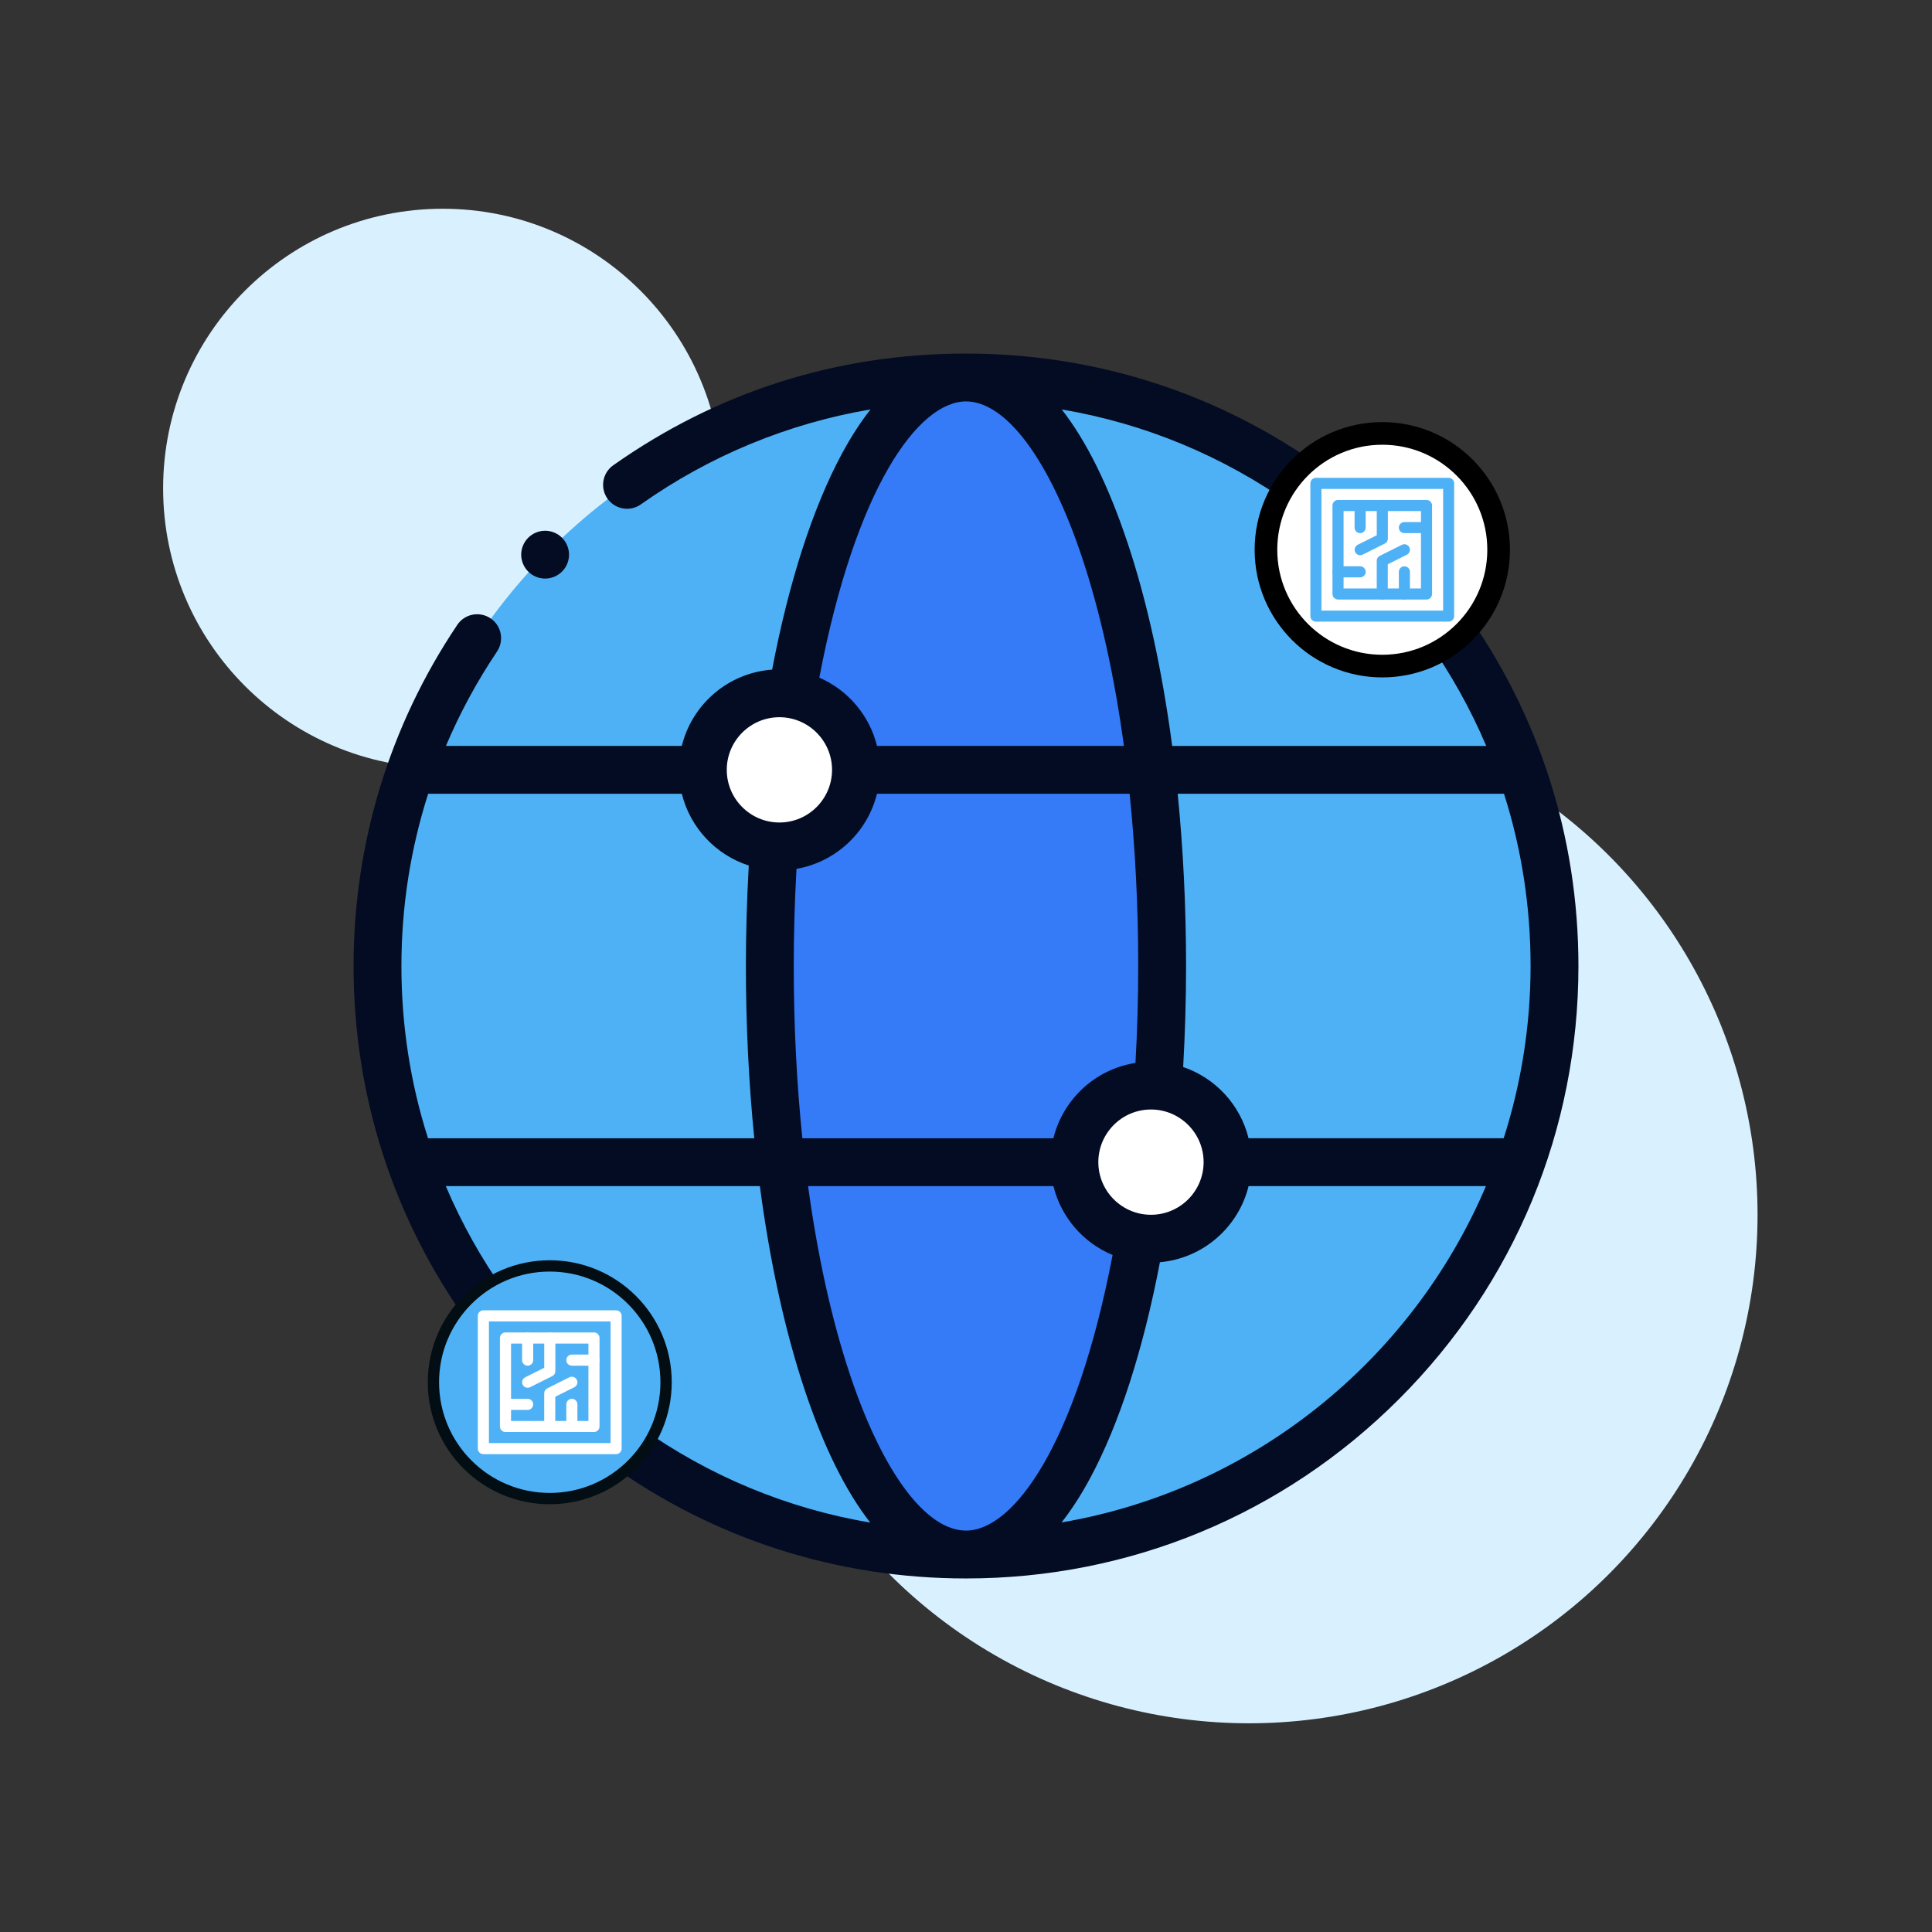 <?xml version="1.0" encoding="UTF-8"?>
<svg id="Capa_1" data-name="Capa 1" xmlns="http://www.w3.org/2000/svg" viewBox="0 0 512 512">
  <rect x="0" y="0" width="512" height="512" fill="#333333" stroke="none"/>
  <defs>
    <style>
      .cls-1 {
        stroke: #000;
        stroke-width: 6px;
      }

      .cls-1, .cls-2 {
        stroke-miterlimit: 10;
      }

      .cls-1, .cls-3 {
        fill: #fff;
      }

      .cls-2 {
        stroke: #030e14;
        stroke-width: 3px;
      }

      .cls-2, .cls-4 {
        fill: #4fb1f5;
      }

      .cls-4, .cls-5, .cls-6, .cls-7, .cls-3, .cls-8 {
        stroke-width: 0px;
      }

      .cls-5 {
        fill: #55a6ff;
      }

      .cls-6 {
        fill: #357af7;
      }

      .cls-7 {
        fill: #d9f1ff;
      }

      .cls-8 {
        fill: #030c23;
      }
    </style>
  </defs>
  <circle class="cls-7" cx="331.02" cy="321.94" r="134.75"/>
  <circle class="cls-7" cx="117.33" cy="129.42" r="74.1"/>
  <circle class="cls-4" cx="256" cy="256" r="155.96"/>
  <ellipse class="cls-6" cx="256" cy="256" rx="51.99" ry="155.96"/>
  <circle class="cls-3" cx="305.02" cy="307.99" r="20.29"/>
  <circle class="cls-3" cx="206.55" cy="204.01" r="20.29"/>
  <circle class="cls-5" cx="366.32" cy="145.69" r="20.29"/>
  <circle class="cls-5" cx="145.69" cy="366.31" r="20.29"/>
  <g>
    <path class="cls-8" d="M387.84,161.34c3.21-4.4,5.1-9.8,5.1-15.65,0-14.68-11.94-26.63-26.63-26.63-5.85,0-11.25,1.9-15.65,5.1-27.69-19.94-60.3-30.46-94.67-30.46s-66.04,10.24-93.48,29.61c-2.86,2.02-3.54,5.97-1.52,8.84,2.02,2.86,5.98,3.54,8.84,1.52,18.33-12.94,39.04-21.46,60.87-25.17-2.54,3.23-5.1,7.12-7.62,11.8-7.69,14.29-14.04,33.97-18.46,57.16-11.64.84-21.23,9.18-23.93,20.21h-62.51c3.68-8.7,8.21-17.07,13.54-25.01,1.95-2.91,1.18-6.85-1.73-8.8-2.91-1.95-6.85-1.18-8.8,1.73-17.99,26.77-27.49,58.03-27.49,90.41,0,34.35,10.52,66.98,30.46,94.67-3.2,4.4-5.1,9.8-5.1,15.65,0,14.68,11.94,26.63,26.63,26.63,5.84,0,11.25-1.9,15.65-5.1,27.69,19.94,60.31,30.46,94.66,30.46,43.35,0,84.11-16.88,114.76-47.54,30.65-30.65,47.54-71.41,47.54-114.76,0-34.36-10.52-66.98-30.46-94.66h0ZM398.49,301.65h-67.61c-2.17-8.85-8.78-15.98-17.33-18.88.5-8.81.77-17.78.77-26.77,0-15.68-.76-31.01-2.22-45.65h86.47c4.66,14.58,7.05,29.91,7.05,45.65s-2.51,31.25-7.13,45.65ZM256,405.62c-10.62,0-22.12-15.46-30.75-41.34-4.84-14.51-8.58-31.46-11.1-49.95h65.02c2.03,8.28,7.93,15.04,15.68,18.26-9.64,50.39-26.28,73.03-38.84,73.03h0ZM145.69,339.69c-4.24,0-8.25,1-11.81,2.77-6.3-8.88-11.56-18.29-15.74-28.13h83.23c2.63,19.95,6.63,38.28,11.86,53.96,5.02,15.07,10.87,26.86,17.39,35.21-21.96-3.72-42.68-12.3-61.07-25.37,1.77-3.56,2.77-7.57,2.77-11.81,0-14.68-11.94-26.63-26.63-26.63ZM210.35,256c0-8.65.25-17.28.73-25.75,10.44-1.8,18.82-9.7,21.32-19.89h66.96c1.5,14.58,2.28,29.92,2.28,45.65,0,8.62-.25,17.23-.73,25.68-10.65,1.65-19.22,9.64-21.75,19.97h-66.53c-1.5-14.58-2.28-29.92-2.28-45.65h0ZM305.02,321.93c-7.69,0-13.95-6.26-13.95-13.95s6.26-13.95,13.95-13.95,13.95,6.26,13.95,13.95-6.26,13.95-13.95,13.95ZM298.77,143.72c-5.02-15.07-10.87-26.86-17.39-35.21,21.96,3.72,42.69,12.3,61.08,25.37-1.77,3.56-2.77,7.57-2.77,11.81,0,14.68,11.94,26.63,26.63,26.63,4.24,0,8.25-1,11.81-2.77,6.3,8.87,11.56,18.29,15.74,28.13h-83.23c-2.63-19.95-6.63-38.28-11.86-53.96h0ZM380.26,145.69c0,7.69-6.26,13.95-13.95,13.95s-13.95-6.26-13.95-13.95,6.26-13.95,13.95-13.95,13.95,6.26,13.95,13.95ZM256,106.38c10.62,0,22.12,15.46,30.75,41.34,4.84,14.51,8.58,31.46,11.1,49.95h-65.44c-2-8.13-7.73-14.81-15.28-18.09,9.64-50.51,26.28-73.2,38.88-73.2h0ZM206.55,190.07c7.69,0,13.95,6.26,13.95,13.95s-6.26,13.95-13.95,13.95-13.95-6.26-13.95-13.95,6.26-13.95,13.95-13.95ZM180.69,210.35c2.21,9,9,16.21,17.74,19.02-.49,8.76-.76,17.69-.76,26.63,0,15.68.76,31.01,2.22,45.65h-86.46c-4.66-14.58-7.05-29.92-7.05-45.65s2.41-31.01,7.09-45.65h67.22ZM131.74,366.31c0-7.69,6.26-13.95,13.95-13.95s13.95,6.26,13.95,13.95-6.26,13.95-13.95,13.95-13.95-6.26-13.95-13.95ZM281.32,403.47c2.52-3.2,5.05-7.05,7.55-11.69,7.71-14.3,14.08-34.02,18.52-57.28,11.44-1.01,20.83-9.29,23.5-20.18h62.9c-19.6,46.12-61.71,80.45-112.46,89.14h0Z"/>
    <path class="cls-8" d="M144.46,153.33c1.67,0,3.3-.67,4.49-1.86s1.85-2.81,1.85-4.48-.67-3.3-1.85-4.48c-1.19-1.18-2.81-1.86-4.49-1.86s-3.3.68-4.48,1.86c-1.18,1.19-1.86,2.81-1.86,4.48s.68,3.3,1.86,4.48c1.18,1.19,2.81,1.86,4.48,1.86Z"/>
  </g>
  <circle class="cls-1" cx="366.32" cy="145.69" r="30.83"/>
  <g>
    <g id="path2738">
      <path class="cls-4" d="M383.9,164.74h-35.17c-.81,0-1.47-.66-1.47-1.47v-35.17c0-.81.66-1.47,1.47-1.47h35.17c.81,0,1.47.66,1.47,1.47v35.17c0,.81-.66,1.47-1.47,1.47ZM350.2,161.81h32.24v-32.24h-32.24v32.24Z"/>
    </g>
    <g id="path2740">
      <path class="cls-4" d="M378.04,158.88h-23.45c-.81,0-1.47-.66-1.47-1.47v-23.45c0-.81.66-1.47,1.47-1.47h23.45c.81,0,1.47.66,1.47,1.47v23.45c0,.81-.66,1.47-1.47,1.47ZM356.06,155.95h20.51v-20.51h-20.51v20.51Z"/>
    </g>
    <g id="g2742">
      <g id="path2744">
        <path class="cls-4" d="M366.32,158.88c-.81,0-1.47-.66-1.47-1.47v-8.79c0-.56.31-1.06.81-1.31l5.86-2.93c.72-.36,1.6-.07,1.97.66.36.72.07,1.6-.66,1.97l-5.05,2.53v7.89c0,.81-.66,1.47-1.47,1.47Z"/>
      </g>
    </g>
    <g id="g2746">
      <g id="path2748">
        <path class="cls-4" d="M360.46,147.15c-.54,0-1.06-.3-1.31-.81-.36-.72-.07-1.6.66-1.97l5.05-2.53v-7.89c0-.81.66-1.47,1.47-1.47s1.47.66,1.47,1.47v8.79c0,.56-.31,1.06-.81,1.31l-5.86,2.93c-.21.11-.43.15-.65.15Z"/>
      </g>
    </g>
    <g id="g2750">
      <g id="path2752">
        <path class="cls-4" d="M360.45,141.29c-.81,0-1.47-.66-1.47-1.47v-5.86c0-.81.66-1.47,1.47-1.47s1.47.66,1.47,1.47v5.86c0,.81-.66,1.47-1.47,1.47Z"/>
      </g>
    </g>
    <g id="g2754">
      <g id="path2756">
        <path class="cls-4" d="M372.18,158.88c-.81,0-1.47-.66-1.47-1.47v-5.86c0-.81.66-1.47,1.47-1.47s1.47.66,1.47,1.47v5.86c0,.81-.66,1.47-1.47,1.47Z"/>
      </g>
    </g>
    <g id="g2758">
      <g id="path2760">
        <path class="cls-4" d="M360.45,153.01h-5.86c-.81,0-1.47-.66-1.47-1.47s.66-1.47,1.47-1.47h5.86c.81,0,1.47.66,1.47,1.47s-.66,1.47-1.47,1.47Z"/>
      </g>
    </g>
    <g id="g2762">
      <g id="path2764">
        <path class="cls-4" d="M378.04,141.29h-5.86c-.81,0-1.47-.66-1.47-1.47s.66-1.47,1.47-1.47h5.86c.81,0,1.47.66,1.47,1.47s-.66,1.47-1.47,1.47Z"/>
      </g>
    </g>
  </g>
  <circle class="cls-2" cx="145.69" cy="366.31" r="30.83"/>
  <g>
    <g id="path2738-2" data-name="path2738">
      <path class="cls-3" d="M163.27,385.36h-35.17c-.81,0-1.47-.66-1.47-1.47v-35.17c0-.81.66-1.47,1.47-1.47h35.17c.81,0,1.47.66,1.47,1.47v35.17c0,.81-.66,1.47-1.47,1.47ZM129.57,382.43h32.24v-32.24h-32.24v32.24Z"/>
    </g>
    <g id="path2740-2" data-name="path2740">
      <path class="cls-3" d="M157.41,379.5h-23.45c-.81,0-1.47-.66-1.47-1.47v-23.45c0-.81.66-1.47,1.47-1.47h23.45c.81,0,1.47.66,1.47,1.47v23.45c0,.81-.66,1.47-1.47,1.47ZM135.43,376.57h20.51v-20.51h-20.51v20.51Z"/>
    </g>
    <g id="g2742-2" data-name="g2742">
      <g id="path2744-2" data-name="path2744">
        <path class="cls-3" d="M145.69,379.5c-.81,0-1.47-.66-1.47-1.47v-8.79c0-.56.31-1.06.81-1.31l5.86-2.93c.72-.36,1.6-.07,1.97.66.36.72.07,1.6-.66,1.97l-5.05,2.53v7.89c0,.81-.66,1.47-1.47,1.47Z"/>
      </g>
    </g>
    <g id="g2746-2" data-name="g2746">
      <g id="path2748-2" data-name="path2748">
        <path class="cls-3" d="M139.83,367.78c-.54,0-1.06-.3-1.31-.81-.36-.72-.07-1.6.66-1.97l5.05-2.53v-7.89c0-.81.66-1.47,1.47-1.47s1.47.66,1.47,1.47v8.79c0,.56-.31,1.06-.81,1.31l-5.86,2.93c-.21.11-.43.15-.65.15Z"/>
      </g>
    </g>
    <g id="g2750-2" data-name="g2750">
      <g id="path2752-2" data-name="path2752">
        <path class="cls-3" d="M139.83,361.92c-.81,0-1.47-.66-1.47-1.47v-5.86c0-.81.66-1.47,1.47-1.47s1.47.66,1.47,1.47v5.86c0,.81-.66,1.47-1.47,1.47Z"/>
      </g>
    </g>
    <g id="g2754-2" data-name="g2754">
      <g id="path2756-2" data-name="path2756">
        <path class="cls-3" d="M151.55,379.5c-.81,0-1.47-.66-1.47-1.47v-5.86c0-.81.66-1.47,1.47-1.47s1.47.66,1.47,1.47v5.86c0,.81-.66,1.47-1.47,1.47Z"/>
      </g>
    </g>
    <g id="g2758-2" data-name="g2758">
      <g id="path2760-2" data-name="path2760">
        <path class="cls-3" d="M139.83,373.64h-5.86c-.81,0-1.47-.66-1.47-1.47s.66-1.47,1.47-1.47h5.86c.81,0,1.47.66,1.47,1.47s-.66,1.47-1.47,1.47Z"/>
      </g>
    </g>
    <g id="g2762-2" data-name="g2762">
      <g id="path2764-2" data-name="path2764">
        <path class="cls-3" d="M157.41,361.92h-5.86c-.81,0-1.47-.66-1.47-1.47s.66-1.47,1.47-1.47h5.86c.81,0,1.47.66,1.47,1.47s-.66,1.47-1.47,1.47Z"/>
      </g>
    </g>
  </g>
</svg>